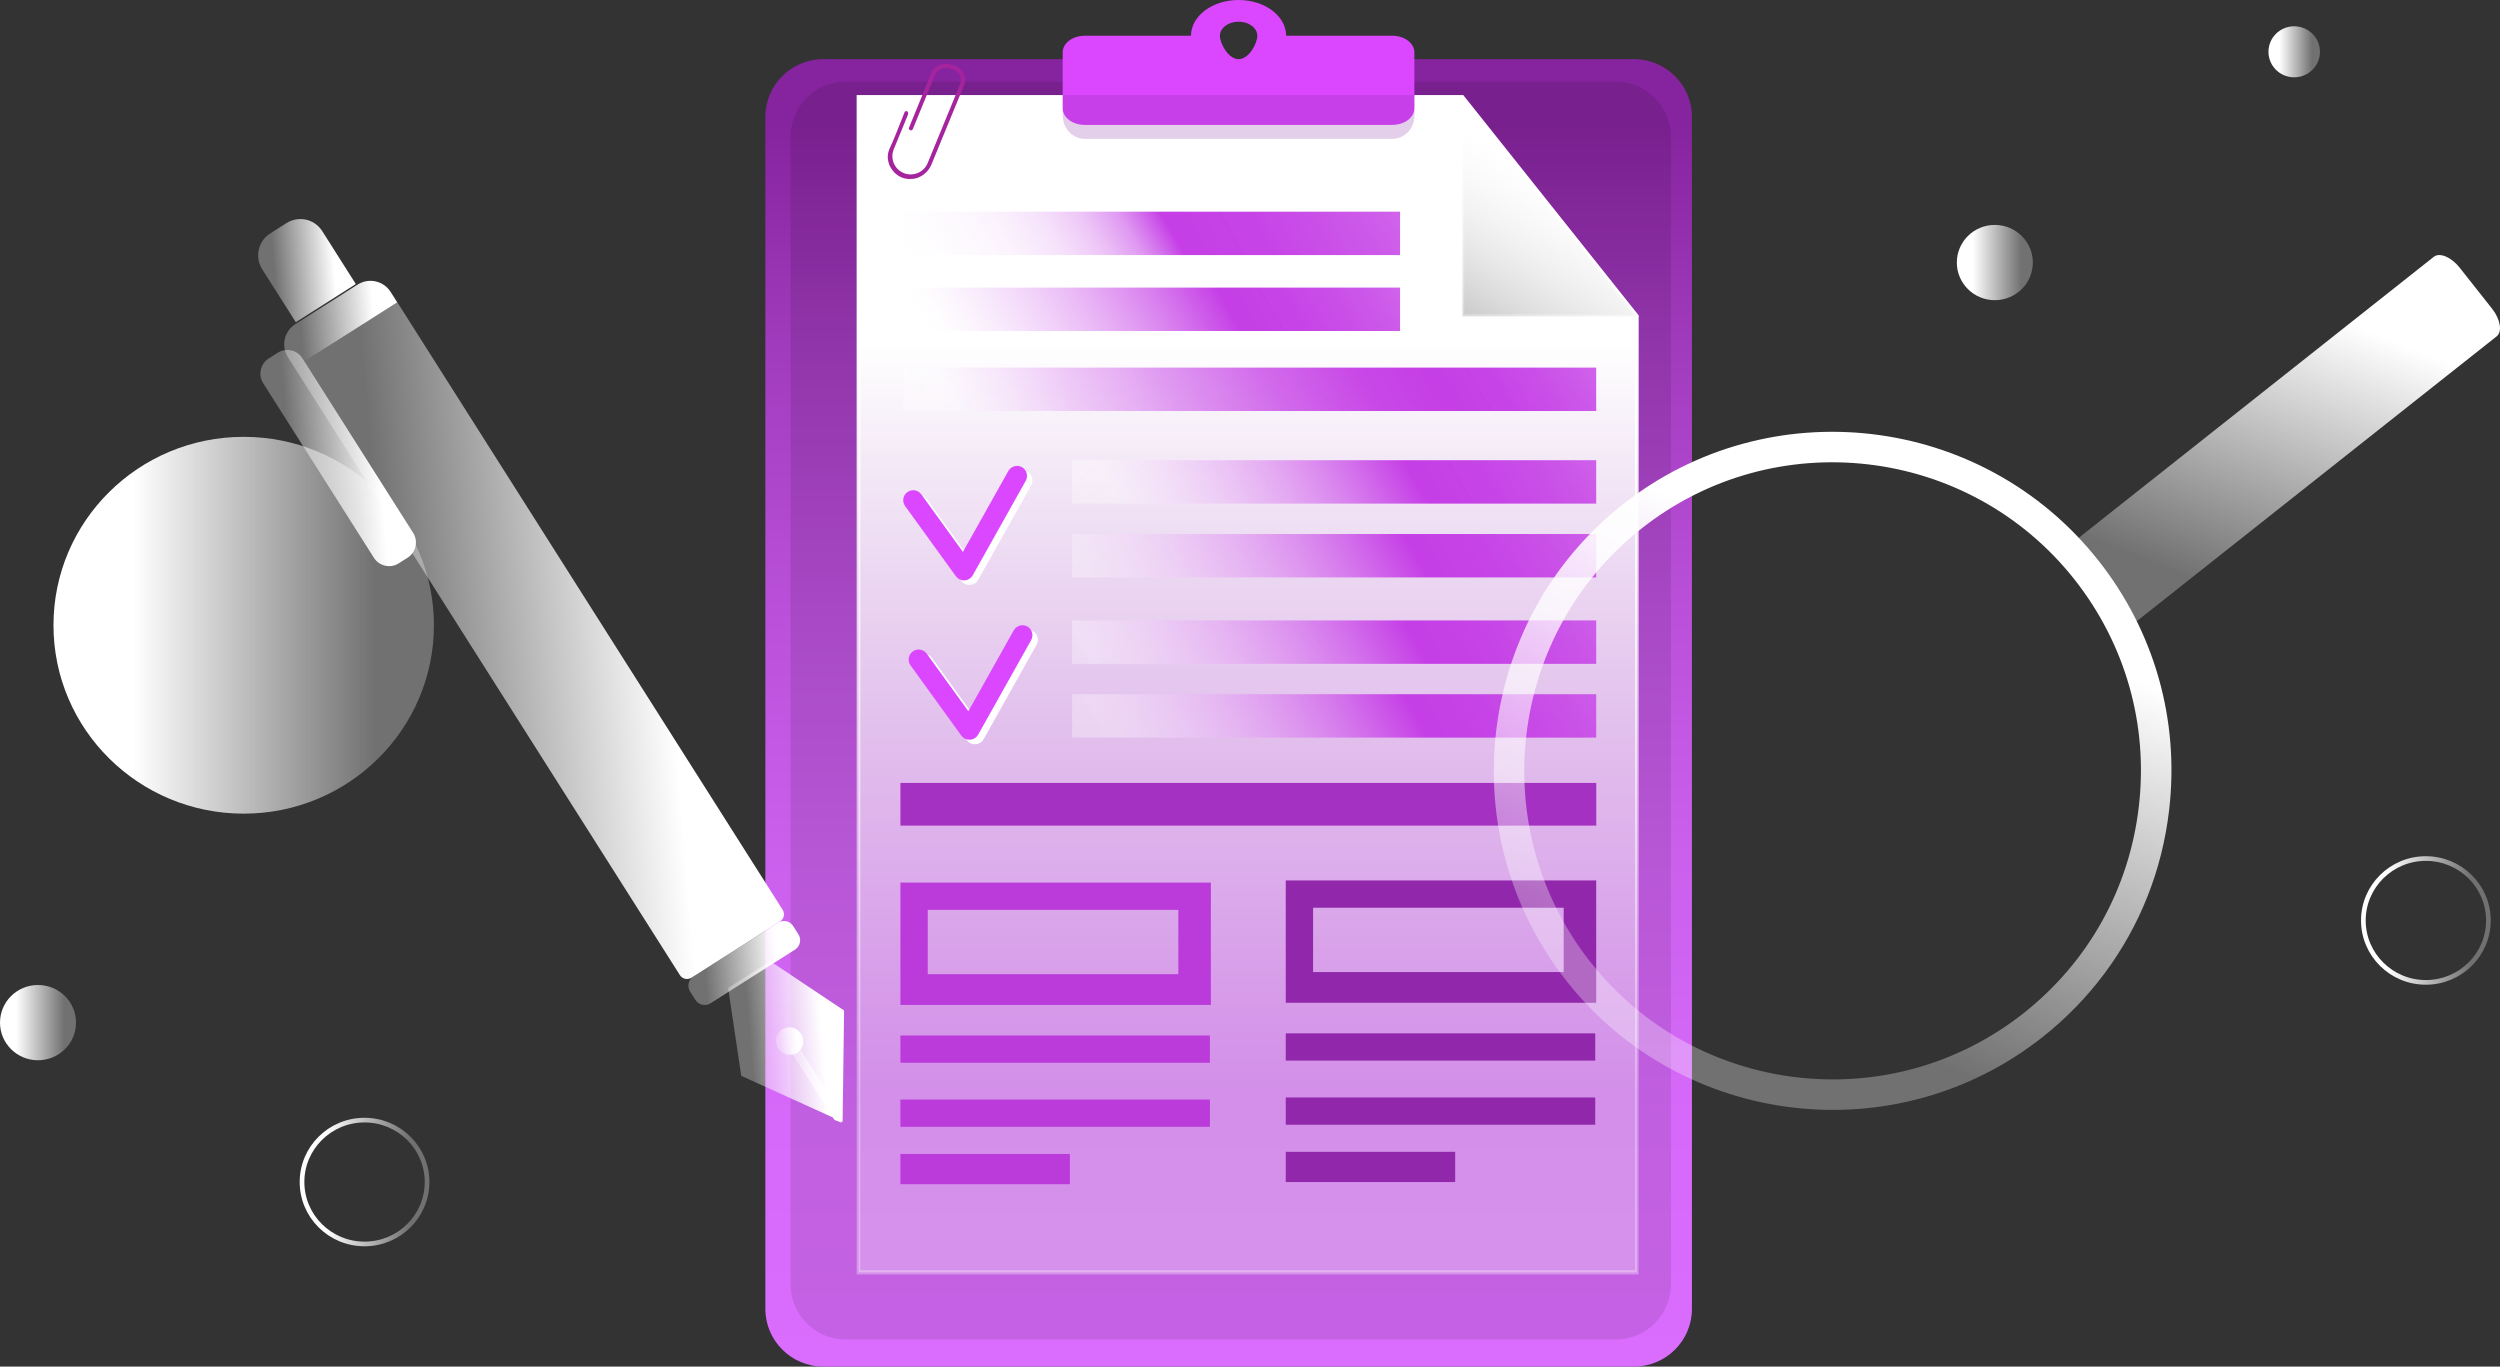 <svg width="536" height="293" viewBox="0 0 536 293" fill="none" xmlns="http://www.w3.org/2000/svg">
<rect x="0" y="0" width="536" height="293" fill="#333333" stroke="none"/>
<path d="M52.248 174.447C74.772 174.447 93.031 156.362 93.031 134.053C93.031 111.743 74.772 93.658 52.248 93.658C29.725 93.658 11.466 111.743 11.466 134.053C11.466 156.362 29.725 174.447 52.248 174.447Z" fill="url(#paint0_linear_868_521)"/>
<path d="M78.159 266.702C85.562 266.702 91.564 260.759 91.564 253.427C91.564 246.096 85.562 240.152 78.159 240.152C70.756 240.152 64.755 246.096 64.755 253.427C64.755 260.759 70.756 266.702 78.159 266.702Z" stroke="url(#paint1_linear_868_521)" stroke-miterlimit="10"/>
<path d="M8.148 227.318C12.648 227.318 16.296 223.705 16.296 219.25C16.296 214.794 12.648 211.182 8.148 211.182C3.648 211.182 0 214.794 0 219.25C0 223.705 3.648 227.318 8.148 227.318Z" fill="url(#paint2_linear_868_521)"/>
<path d="M491.877 16.575C494.926 16.575 497.397 14.126 497.397 11.105C497.397 8.084 494.926 5.635 491.877 5.635C488.829 5.635 486.358 8.084 486.358 11.105C486.358 14.126 488.829 16.575 491.877 16.575Z" fill="url(#paint3_linear_868_521)"/>
<path d="M520.109 210.622C527.512 210.622 533.514 204.679 533.514 197.347C533.514 190.016 527.512 184.072 520.109 184.072C512.706 184.072 506.705 190.016 506.705 197.347C506.705 204.679 512.706 210.622 520.109 210.622Z" stroke="url(#paint4_linear_868_521)" stroke-miterlimit="10"/>
<path d="M427.692 64.357C432.192 64.357 435.839 60.744 435.839 56.289C435.839 51.833 432.192 48.221 427.692 48.221C423.192 48.221 419.544 51.833 419.544 56.289C419.544 60.744 423.192 64.357 427.692 64.357Z" fill="url(#paint5_linear_868_521)"/>
<path d="M350.288 293H176.557C169.679 293 164.094 287.453 164.094 280.624V25.048C164.094 18.208 169.668 12.672 176.557 12.672H350.288C357.165 12.672 362.751 18.219 362.751 25.048V280.624C362.751 287.464 357.176 293 350.288 293Z" fill="url(#paint6_linear_868_521)"/>
<g style="mix-blend-mode:multiply" opacity="0.1">
<path d="M346.411 287.191H181.332C174.794 287.191 169.493 281.864 169.493 275.287V29.401C169.493 22.824 174.794 17.496 181.332 17.496H346.411C352.949 17.496 358.25 22.824 358.25 29.401V275.287C358.25 281.864 352.949 287.191 346.411 287.191Z" fill="black"/>
</g>
<path d="M350.945 272.788H184.058V20.84H313.535L350.945 67.822V272.788Z" fill="url(#paint7_linear_868_521)"/>
<path d="M351.328 273.247H183.664V20.379H313.7L313.82 20.521L351.328 67.636V273.247ZM184.453 272.327H350.551V68.008L313.371 21.311H184.453V272.327Z" fill="url(#paint8_linear_868_521)"/>
<path d="M313.535 20.838L350.945 67.82H313.535V20.838Z" fill="url(#paint9_linear_868_521)"/>
<path d="M350.945 68.282H313.535C313.316 68.282 313.141 68.073 313.141 67.821V20.839C313.141 20.652 313.24 20.477 313.393 20.411C313.546 20.345 313.711 20.389 313.82 20.521L351.23 67.503C351.339 67.635 351.361 67.832 351.306 68.007C351.241 68.172 351.098 68.282 350.945 68.282ZM313.93 67.361H350.036L313.93 22.012V67.361Z" fill="url(#paint10_linear_868_521)"/>
<path d="M298.521 7.662H275.743C275.743 3.431 271.176 0 265.547 0C259.918 0 255.351 3.431 255.351 7.662H232.573C229.966 7.662 227.842 9.252 227.842 11.214V23.228C227.842 25.19 229.955 26.78 232.573 26.78H298.51C301.117 26.78 303.241 25.19 303.241 23.228V11.214C303.241 9.252 301.128 7.662 298.51 7.662H298.521ZM265.558 12.683C263.346 12.683 261.55 9.329 261.55 7.662C261.55 5.996 263.346 4.648 265.558 4.648C267.77 4.648 269.566 5.996 269.566 7.662C269.566 9.329 267.77 12.683 265.558 12.683Z" fill="#DA47FE"/>
<g style="mix-blend-mode:multiply" opacity="0.22">
<path d="M227.864 20.379V24.808C227.864 27.548 229.977 29.773 232.595 29.773H298.532C301.139 29.773 303.263 27.548 303.263 24.808V20.379H227.875H227.864Z" fill="#86239F"/>
</g>
<path d="M196.543 38.179C196.039 38.333 195.59 38.366 195.284 38.366C194.845 38.399 194.09 38.377 193.258 38.026C192.469 37.686 191.987 37.204 191.724 36.941C191.023 36.217 190.728 35.483 190.662 35.329C190.323 34.463 190.334 33.718 190.334 33.521C190.366 32.6 190.695 31.931 190.815 31.668C191.429 30.386 192.524 27.667 193.991 23.94C194.013 23.929 194.265 23.754 194.473 23.841C194.692 23.94 194.824 24.324 194.626 24.685C193.63 27.119 192.622 29.563 191.626 31.997C191.232 32.962 191.232 34.025 191.626 34.989C191.9 35.636 192.272 36.064 192.469 36.25C192.655 36.437 193.159 36.897 193.958 37.182C194.517 37.379 194.988 37.401 195.251 37.401C195.524 37.401 196.105 37.368 196.762 37.094C197.737 36.689 198.503 35.921 198.897 34.946L205.852 18.032C206.081 17.462 206.081 16.837 205.852 16.267C205.611 15.697 205.173 15.258 204.603 15.017L203.935 14.743C202.544 14.173 200.945 14.896 200.54 15.883L195.711 27.678C195.623 27.897 195.36 28.007 195.141 27.919C194.922 27.831 194.813 27.568 194.9 27.349L199.73 15.554C200.42 13.877 202.73 13.307 204.264 13.943L204.932 14.217C205.72 14.535 206.333 15.149 206.651 15.938C206.979 16.716 206.979 17.582 206.651 18.371L199.697 35.285C199.511 35.724 199.193 36.305 198.657 36.864C197.737 37.818 196.729 38.125 196.51 38.19L196.543 38.179Z" fill="#A5249E"/>
<path d="M342.228 133.021H229.857V142.328H342.228V133.021Z" fill="url(#paint11_linear_868_521)"/>
<path d="M342.228 148.84H229.857V158.146H342.228V148.84Z" fill="url(#paint12_linear_868_521)"/>
<path d="M342.239 167.859H193.049V177.013H342.239V167.859Z" fill="#A531C3"/>
<path d="M342.02 221.551H275.666V227.393H342.02V221.551Z" fill="#9128AB"/>
<path d="M342.02 235.297H275.666V241.14H342.02V235.297Z" fill="#9128AB"/>
<path d="M311.991 246.949H275.666V253.428H311.991V246.949Z" fill="#9128AB"/>
<path d="M342.228 98.668H229.857V107.975H342.228V98.668Z" fill="url(#paint13_linear_868_521)"/>
<path d="M342.228 114.496H229.857V123.803H342.228V114.496Z" fill="url(#paint14_linear_868_521)"/>
<path d="M207.834 125.415C207.155 125.415 206.509 125.087 206.104 124.527L195.218 109.477C194.528 108.523 194.736 107.186 195.7 106.484C196.653 105.794 197.989 106.002 198.69 106.967L207.615 119.31L217.351 101.957C217.931 100.927 219.234 100.565 220.264 101.135C221.293 101.716 221.654 103.02 221.085 104.051L209.718 124.319C209.356 124.955 208.699 125.372 207.976 125.404C207.932 125.404 207.9 125.404 207.856 125.404L207.834 125.415Z" fill="white"/>
<path d="M300.175 45.383H193.652V54.689H300.175V45.383Z" fill="url(#paint15_linear_868_521)"/>
<path d="M300.175 61.66H193.652V70.967H300.175V61.66Z" fill="url(#paint16_linear_868_521)"/>
<path d="M342.228 78.816H193.652V88.123H342.228V78.816Z" fill="url(#paint17_linear_868_521)"/>
<path d="M275.666 188.764V214.995H342.228V188.764H275.666ZM335.252 208.407H281.525V194.617H335.252V208.407Z" fill="#9128AB"/>
<path d="M259.403 222.012H193.049V227.854H259.403V222.012Z" fill="#BB3ADA"/>
<path d="M259.403 235.746H193.049V241.589H259.403V235.746Z" fill="#BB3ADA"/>
<path d="M229.375 247.41H193.049V253.889H229.375V247.41Z" fill="#BB3ADA"/>
<path d="M193.049 189.225V215.456H259.611V189.225H193.049ZM252.635 208.868H198.908V195.078H252.635V208.868Z" fill="#BB3ADA"/>
<path d="M206.673 124.439C205.994 124.439 205.348 124.11 204.942 123.551L194.057 108.5C193.367 107.547 193.575 106.209 194.539 105.508C195.492 104.817 196.828 105.025 197.528 105.99L206.454 118.333L216.189 100.98C216.77 99.95 218.073 99.588 219.103 100.158C220.132 100.739 220.493 102.044 219.924 103.074L208.556 123.343C208.195 123.978 207.538 124.395 206.815 124.428C206.771 124.428 206.738 124.428 206.695 124.428L206.673 124.439Z" fill="#DA47FE"/>
<path d="M209.005 159.572C208.326 159.572 207.68 159.243 207.275 158.684L196.389 143.633C195.699 142.679 195.908 141.342 196.871 140.64C197.824 139.95 199.16 140.158 199.861 141.123L208.786 153.466L218.522 136.113C219.102 135.083 220.406 134.721 221.435 135.291C222.464 135.872 222.826 137.177 222.256 138.207L210.889 158.475C210.528 159.111 209.87 159.528 209.148 159.561C209.104 159.561 209.071 159.561 209.027 159.561L209.005 159.572Z" fill="white"/>
<path d="M207.834 158.597C207.155 158.597 206.509 158.268 206.104 157.709L195.218 142.658C194.528 141.705 194.736 140.367 195.7 139.666C196.653 138.975 197.989 139.184 198.69 140.148L207.615 152.491L217.351 135.139C217.931 134.108 219.234 133.746 220.264 134.316C221.293 134.897 221.654 136.202 221.085 137.232L209.718 157.501C209.356 158.137 208.699 158.553 207.976 158.586C207.932 158.586 207.9 158.586 207.856 158.586L207.834 158.597Z" fill="#DA47FE"/>
<path d="M521.807 55.061C523.067 54.063 525.553 55.115 527.349 57.385L534.303 66.187C536.099 68.456 536.537 71.131 535.277 72.117L456.702 134.304C455.443 135.302 452.957 134.249 451.161 131.98L444.207 123.178C442.411 120.909 441.972 118.234 443.232 117.247" fill="url(#paint18_linear_868_521)"/>
<path d="M460.403 192.238C455.76 203.956 448.094 214.293 437.964 222.318C406.534 247.19 360.757 241.83 335.909 210.38C311.061 178.93 316.405 133.11 347.835 108.226C379.265 83.354 425.042 88.714 449.89 120.164C461.926 135.401 467.314 154.42 465.058 173.713C464.302 180.158 462.736 186.374 460.403 192.238ZM433.901 217.187C447.755 206.226 456.516 190.517 458.563 172.956C460.611 155.395 455.705 138.087 444.754 124.22C422.139 95.598 380.481 90.72 351.887 113.357C323.282 135.993 318.42 177.692 341.034 206.324C363.649 234.946 405.307 239.824 433.901 217.187Z" fill="url(#paint19_linear_868_521)"/>
<path d="M158.925 230.661L179.262 239.901L180.653 240.526L180.675 238.992L180.97 216.651L165.146 206.084L156.111 211.828L158.925 230.661Z" fill="url(#paint20_linear_868_521)"/>
<path d="M169.702 225.596L178.912 240.12L180.401 240.69L180.521 239.09L171.311 224.566C171.07 224.182 170.501 224.072 170.052 224.368C169.603 224.664 169.461 225.212 169.702 225.596Z" fill="url(#paint21_linear_868_521)"/>
<path d="M170.908 225.724C172.251 224.871 172.622 223.048 171.737 221.653C170.852 220.258 169.046 219.818 167.703 220.672C166.36 221.525 165.989 223.348 166.874 224.743C167.759 226.139 169.565 226.578 170.908 225.724Z" fill="url(#paint22_linear_868_521)"/>
<path d="M167.248 197.548L148.248 209.621C147.416 210.15 146.304 209.909 145.77 209.067L63.161 78.821L85.193 64.82L167.802 195.066C168.33 195.899 168.089 197.013 167.248 197.548Z" fill="url(#paint23_linear_868_521)"/>
<path d="M85.182 64.824L63.15 78.825L61.73 76.585C60.209 74.189 60.924 71.021 63.31 69.505L76.679 61.009C79.073 59.487 82.238 60.203 83.752 62.59L85.173 64.83L85.182 64.824Z" fill="url(#paint24_linear_868_521)"/>
<path d="M76.276 60.906L63.416 69.079L56.214 57.724C54.57 55.132 55.336 51.698 57.925 50.053L61.42 47.832C64.008 46.187 67.44 46.954 69.083 49.545L76.285 60.9L76.276 60.906Z" fill="url(#paint25_linear_868_521)"/>
<path d="M85.484 120.778L87.389 119.568C89.186 118.426 89.718 116.042 88.577 114.242L64.846 76.827C63.705 75.028 61.323 74.495 59.526 75.638L57.621 76.848C55.824 77.99 55.292 80.374 56.433 82.173L80.164 119.589C81.305 121.388 83.687 121.921 85.484 120.778Z" fill="url(#paint26_linear_868_521)"/>
<path d="M171.187 200.334L170.054 198.548C169.357 197.449 167.903 197.124 166.805 197.822L148.684 209.337C147.586 210.035 147.261 211.491 147.958 212.59L149.091 214.376C149.788 215.475 151.243 215.8 152.34 215.103L170.461 203.587C171.559 202.89 171.884 201.433 171.187 200.334Z" fill="url(#paint27_linear_868_521)"/>
<defs>
<linearGradient id="paint0_linear_868_521" x1="11.466" y1="134.053" x2="93.031" y2="134.053" gradientUnits="userSpaceOnUse">
<stop offset="0.21" stop-color="white"/>
<stop offset="0.85" stop-color="white" stop-opacity="0.3"/>
</linearGradient>
<linearGradient id="paint1_linear_868_521" x1="64.207" y1="253.427" x2="92.1" y2="253.427" gradientUnits="userSpaceOnUse">
<stop offset="0.21" stop-color="white"/>
<stop offset="0.85" stop-color="white" stop-opacity="0.3"/>
</linearGradient>
<linearGradient id="paint2_linear_868_521" x1="0" y1="219.25" x2="16.285" y2="219.25" gradientUnits="userSpaceOnUse">
<stop offset="0.21" stop-color="white"/>
<stop offset="0.85" stop-color="white" stop-opacity="0.3"/>
</linearGradient>
<linearGradient id="paint3_linear_868_521" x1="486.358" y1="11.105" x2="497.408" y2="11.105" gradientUnits="userSpaceOnUse">
<stop offset="0.21" stop-color="white"/>
<stop offset="0.85" stop-color="white" stop-opacity="0.3"/>
</linearGradient>
<linearGradient id="paint4_linear_868_521" x1="506.158" y1="197.347" x2="534.05" y2="197.347" gradientUnits="userSpaceOnUse">
<stop offset="0.21" stop-color="white"/>
<stop offset="0.85" stop-color="white" stop-opacity="0.3"/>
</linearGradient>
<linearGradient id="paint5_linear_868_521" x1="419.555" y1="56.289" x2="435.839" y2="56.289" gradientUnits="userSpaceOnUse">
<stop offset="0.21" stop-color="white"/>
<stop offset="0.85" stop-color="white" stop-opacity="0.3"/>
</linearGradient>
<linearGradient id="paint6_linear_868_521" x1="263.422" y1="12.672" x2="263.422" y2="293" gradientUnits="userSpaceOnUse">
<stop offset="0.05" stop-color="#86239E"/>
<stop offset="0.22" stop-color="#A13BBD"/>
<stop offset="0.42" stop-color="#BA50D9"/>
<stop offset="0.61" stop-color="#CB60ED"/>
<stop offset="0.81" stop-color="#D669F9"/>
<stop offset="1" stop-color="#DA6DFE"/>
</linearGradient>
<linearGradient id="paint7_linear_868_521" x1="267.496" y1="20.84" x2="267.496" y2="272.788" gradientUnits="userSpaceOnUse">
<stop offset="0.21" stop-color="white"/>
<stop offset="0.85" stop-color="white" stop-opacity="0.3"/>
</linearGradient>
<linearGradient id="paint8_linear_868_521" x1="267.496" y1="20.379" x2="267.496" y2="273.247" gradientUnits="userSpaceOnUse">
<stop offset="0.21" stop-color="white"/>
<stop offset="0.85" stop-color="white" stop-opacity="0.3"/>
</linearGradient>
<linearGradient id="paint9_linear_868_521" x1="341.954" y1="29.048" x2="316.611" y2="68.84" gradientUnits="userSpaceOnUse">
<stop offset="0.29" stop-color="white" stop-opacity="0.3"/>
<stop offset="1" stop-color="#CCCCCC"/>
</linearGradient>
<linearGradient id="paint10_linear_868_521" x1="537.205" y1="44.33" x2="521.533" y2="44.33" gradientUnits="userSpaceOnUse">
<stop stop-color="#E6E6E6"/>
<stop offset="1" stop-color="white" stop-opacity="0.3"/>
</linearGradient>
<linearGradient id="paint11_linear_868_521" x1="330.204" y1="112.15" x2="241.85" y2="163.115" gradientUnits="userSpaceOnUse">
<stop stop-color="#C94BE8" stop-opacity="0.86"/>
<stop offset="0.07" stop-color="#C746E7" stop-opacity="0.91"/>
<stop offset="0.23" stop-color="#C540E6" stop-opacity="0.98"/>
<stop offset="0.35" stop-color="#C53EE6"/>
<stop offset="0.96" stop-color="#FDF9FE" stop-opacity="0.4"/>
<stop offset="0.97" stop-color="#FEFCFE" stop-opacity="0.33"/>
<stop offset="0.98" stop-color="#FEFEFE" stop-opacity="0.31"/>
<stop offset="1" stop-color="white" stop-opacity="0.3"/>
</linearGradient>
<linearGradient id="paint12_linear_868_521" x1="330.204" y1="127.979" x2="241.85" y2="178.944" gradientUnits="userSpaceOnUse">
<stop stop-color="#C94BE8" stop-opacity="0.86"/>
<stop offset="0.07" stop-color="#C746E7" stop-opacity="0.91"/>
<stop offset="0.23" stop-color="#C540E6" stop-opacity="0.98"/>
<stop offset="0.35" stop-color="#C53EE6"/>
<stop offset="0.93" stop-color="#FDFAFE" stop-opacity="0.38"/>
<stop offset="0.94" stop-color="#FEFCFE" stop-opacity="0.33"/>
<stop offset="0.96" stop-color="#FEFEFE" stop-opacity="0.31"/>
<stop offset="1" stop-color="white" stop-opacity="0.3"/>
</linearGradient>
<linearGradient id="paint13_linear_868_521" x1="330.204" y1="77.808" x2="241.85" y2="128.772" gradientUnits="userSpaceOnUse">
<stop stop-color="#C94BE8" stop-opacity="0.86"/>
<stop offset="0.07" stop-color="#C746E7" stop-opacity="0.91"/>
<stop offset="0.23" stop-color="#C540E6" stop-opacity="0.98"/>
<stop offset="0.35" stop-color="#C53EE6"/>
<stop offset="0.91" stop-color="#FDFAFE" stop-opacity="0.38"/>
<stop offset="0.93" stop-color="#FEFCFE" stop-opacity="0.33"/>
<stop offset="0.95" stop-color="#FEFEFE" stop-opacity="0.31"/>
<stop offset="1" stop-color="white" stop-opacity="0.3"/>
</linearGradient>
<linearGradient id="paint14_linear_868_521" x1="330.204" y1="93.636" x2="241.85" y2="144.6" gradientUnits="userSpaceOnUse">
<stop stop-color="#C94BE8" stop-opacity="0.86"/>
<stop offset="0.07" stop-color="#C746E7" stop-opacity="0.91"/>
<stop offset="0.23" stop-color="#C540E6" stop-opacity="0.98"/>
<stop offset="0.35" stop-color="#C53EE6"/>
<stop offset="0.98" stop-color="#FEFCFE" stop-opacity="0.33"/>
<stop offset="0.99" stop-color="#FEFEFE" stop-opacity="0.31"/>
<stop offset="1" stop-color="white" stop-opacity="0.3"/>
</linearGradient>
<linearGradient id="paint15_linear_868_521" x1="288.873" y1="25.794" x2="204.913" y2="74.219" gradientUnits="userSpaceOnUse">
<stop stop-color="#C94BE8" stop-opacity="0.86"/>
<stop offset="0.1" stop-color="#C746E7" stop-opacity="0.91"/>
<stop offset="0.29" stop-color="#C540E6" stop-opacity="0.98"/>
<stop offset="0.46" stop-color="#C53EE6"/>
<stop offset="0.47" stop-color="#C746E7" stop-opacity="0.97"/>
<stop offset="0.54" stop-color="#D77DEE" stop-opacity="0.8"/>
<stop offset="0.62" stop-color="#E5AAF3" stop-opacity="0.65"/>
<stop offset="0.7" stop-color="#EFCCF8" stop-opacity="0.54"/>
<stop offset="0.79" stop-color="#F7E5FB" stop-opacity="0.46"/>
<stop offset="0.88" stop-color="#FBF4FD" stop-opacity="0.41"/>
<stop offset="1" stop-color="white" stop-opacity="0.3"/>
</linearGradient>
<linearGradient id="paint16_linear_868_521" x1="288.873" y1="42.071" x2="204.913" y2="90.496" gradientUnits="userSpaceOnUse">
<stop stop-color="#C94BE8" stop-opacity="0.86"/>
<stop offset="0.07" stop-color="#C746E7" stop-opacity="0.91"/>
<stop offset="0.23" stop-color="#C540E6" stop-opacity="0.98"/>
<stop offset="0.35" stop-color="#C53EE6"/>
<stop offset="0.92" stop-color="#FDFAFE" stop-opacity="0.38"/>
<stop offset="0.93" stop-color="#FEFCFE" stop-opacity="0.33"/>
<stop offset="0.95" stop-color="#FEFEFE" stop-opacity="0.31"/>
<stop offset="1" stop-color="white" stop-opacity="0.3"/>
</linearGradient>
<linearGradient id="paint17_linear_868_521" x1="325.67" y1="50.107" x2="210.154" y2="116.736" gradientUnits="userSpaceOnUse">
<stop stop-color="#C94BE8" stop-opacity="0.86"/>
<stop offset="0.05" stop-color="#C746E7" stop-opacity="0.91"/>
<stop offset="0.15" stop-color="#C540E6" stop-opacity="0.98"/>
<stop offset="0.24" stop-color="#C53EE6"/>
<stop offset="0.34" stop-color="#C745E6" stop-opacity="0.98"/>
<stop offset="0.47" stop-color="#CD5BE9" stop-opacity="0.9"/>
<stop offset="0.61" stop-color="#D880EE" stop-opacity="0.79"/>
<stop offset="0.76" stop-color="#E8B3F5" stop-opacity="0.62"/>
<stop offset="0.91" stop-color="#FBF4FD" stop-opacity="0.41"/>
<stop offset="0.92" stop-color="#FDF9FE" stop-opacity="0.4"/>
<stop offset="0.93" stop-color="#FDFAFE" stop-opacity="0.38"/>
<stop offset="0.94" stop-color="#FEFCFE" stop-opacity="0.33"/>
<stop offset="0.95" stop-color="#FEFEFE" stop-opacity="0.31"/>
<stop offset="1" stop-color="white" stop-opacity="0.3"/>
</linearGradient>
<linearGradient id="paint18_linear_868_521" x1="507.668" y1="48.364" x2="470.832" y2="141.029" gradientUnits="userSpaceOnUse">
<stop offset="0.21" stop-color="white"/>
<stop offset="0.85" stop-color="white" stop-opacity="0.3"/>
</linearGradient>
<linearGradient id="paint19_linear_868_521" x1="419.743" y1="97.72" x2="366.031" y2="232.837" gradientUnits="userSpaceOnUse">
<stop offset="0.21" stop-color="white"/>
<stop offset="0.85" stop-color="white" stop-opacity="0.3"/>
</linearGradient>
<linearGradient id="paint20_linear_868_521" x1="181.468" y1="222.558" x2="157.187" y2="224.607" gradientUnits="userSpaceOnUse">
<stop offset="0.21" stop-color="white"/>
<stop offset="0.85" stop-color="white" stop-opacity="0.3"/>
</linearGradient>
<linearGradient id="paint21_linear_868_521" x1="179.916" y1="232.04" x2="170.215" y2="232.858" gradientUnits="userSpaceOnUse">
<stop offset="0.21" stop-color="white"/>
<stop offset="0.85" stop-color="white" stop-opacity="0.3"/>
</linearGradient>
<linearGradient id="paint22_linear_868_521" x1="172.183" y1="222.918" x2="166.399" y2="223.407" gradientUnits="userSpaceOnUse">
<stop offset="0.21" stop-color="white"/>
<stop offset="0.85" stop-color="white" stop-opacity="0.3"/>
</linearGradient>
<linearGradient id="paint23_linear_868_521" x1="162.782" y1="133.38" x2="68.443" y2="141.344" gradientUnits="userSpaceOnUse">
<stop offset="0.21" stop-color="white"/>
<stop offset="0.85" stop-color="white" stop-opacity="0.3"/>
</linearGradient>
<linearGradient id="paint24_linear_868_521" x1="85.483" y1="68.256" x2="60.625" y2="70.355" gradientUnits="userSpaceOnUse">
<stop offset="0.21" stop-color="white"/>
<stop offset="0.85" stop-color="white" stop-opacity="0.3"/>
</linearGradient>
<linearGradient id="paint25_linear_868_521" x1="75.948" y1="56.954" x2="55.661" y2="58.667" gradientUnits="userSpaceOnUse">
<stop offset="0.21" stop-color="white"/>
<stop offset="0.85" stop-color="white" stop-opacity="0.3"/>
</linearGradient>
<linearGradient id="paint26_linear_868_521" x1="87.553" y1="96.881" x2="57.445" y2="99.422" gradientUnits="userSpaceOnUse">
<stop offset="0.21" stop-color="white"/>
<stop offset="0.85" stop-color="white" stop-opacity="0.3"/>
</linearGradient>
<linearGradient id="paint27_linear_868_521" x1="171.869" y1="205.39" x2="147.239" y2="207.469" gradientUnits="userSpaceOnUse">
<stop offset="0.21" stop-color="white"/>
<stop offset="0.85" stop-color="white" stop-opacity="0.3"/>
</linearGradient>
</defs>
</svg>
